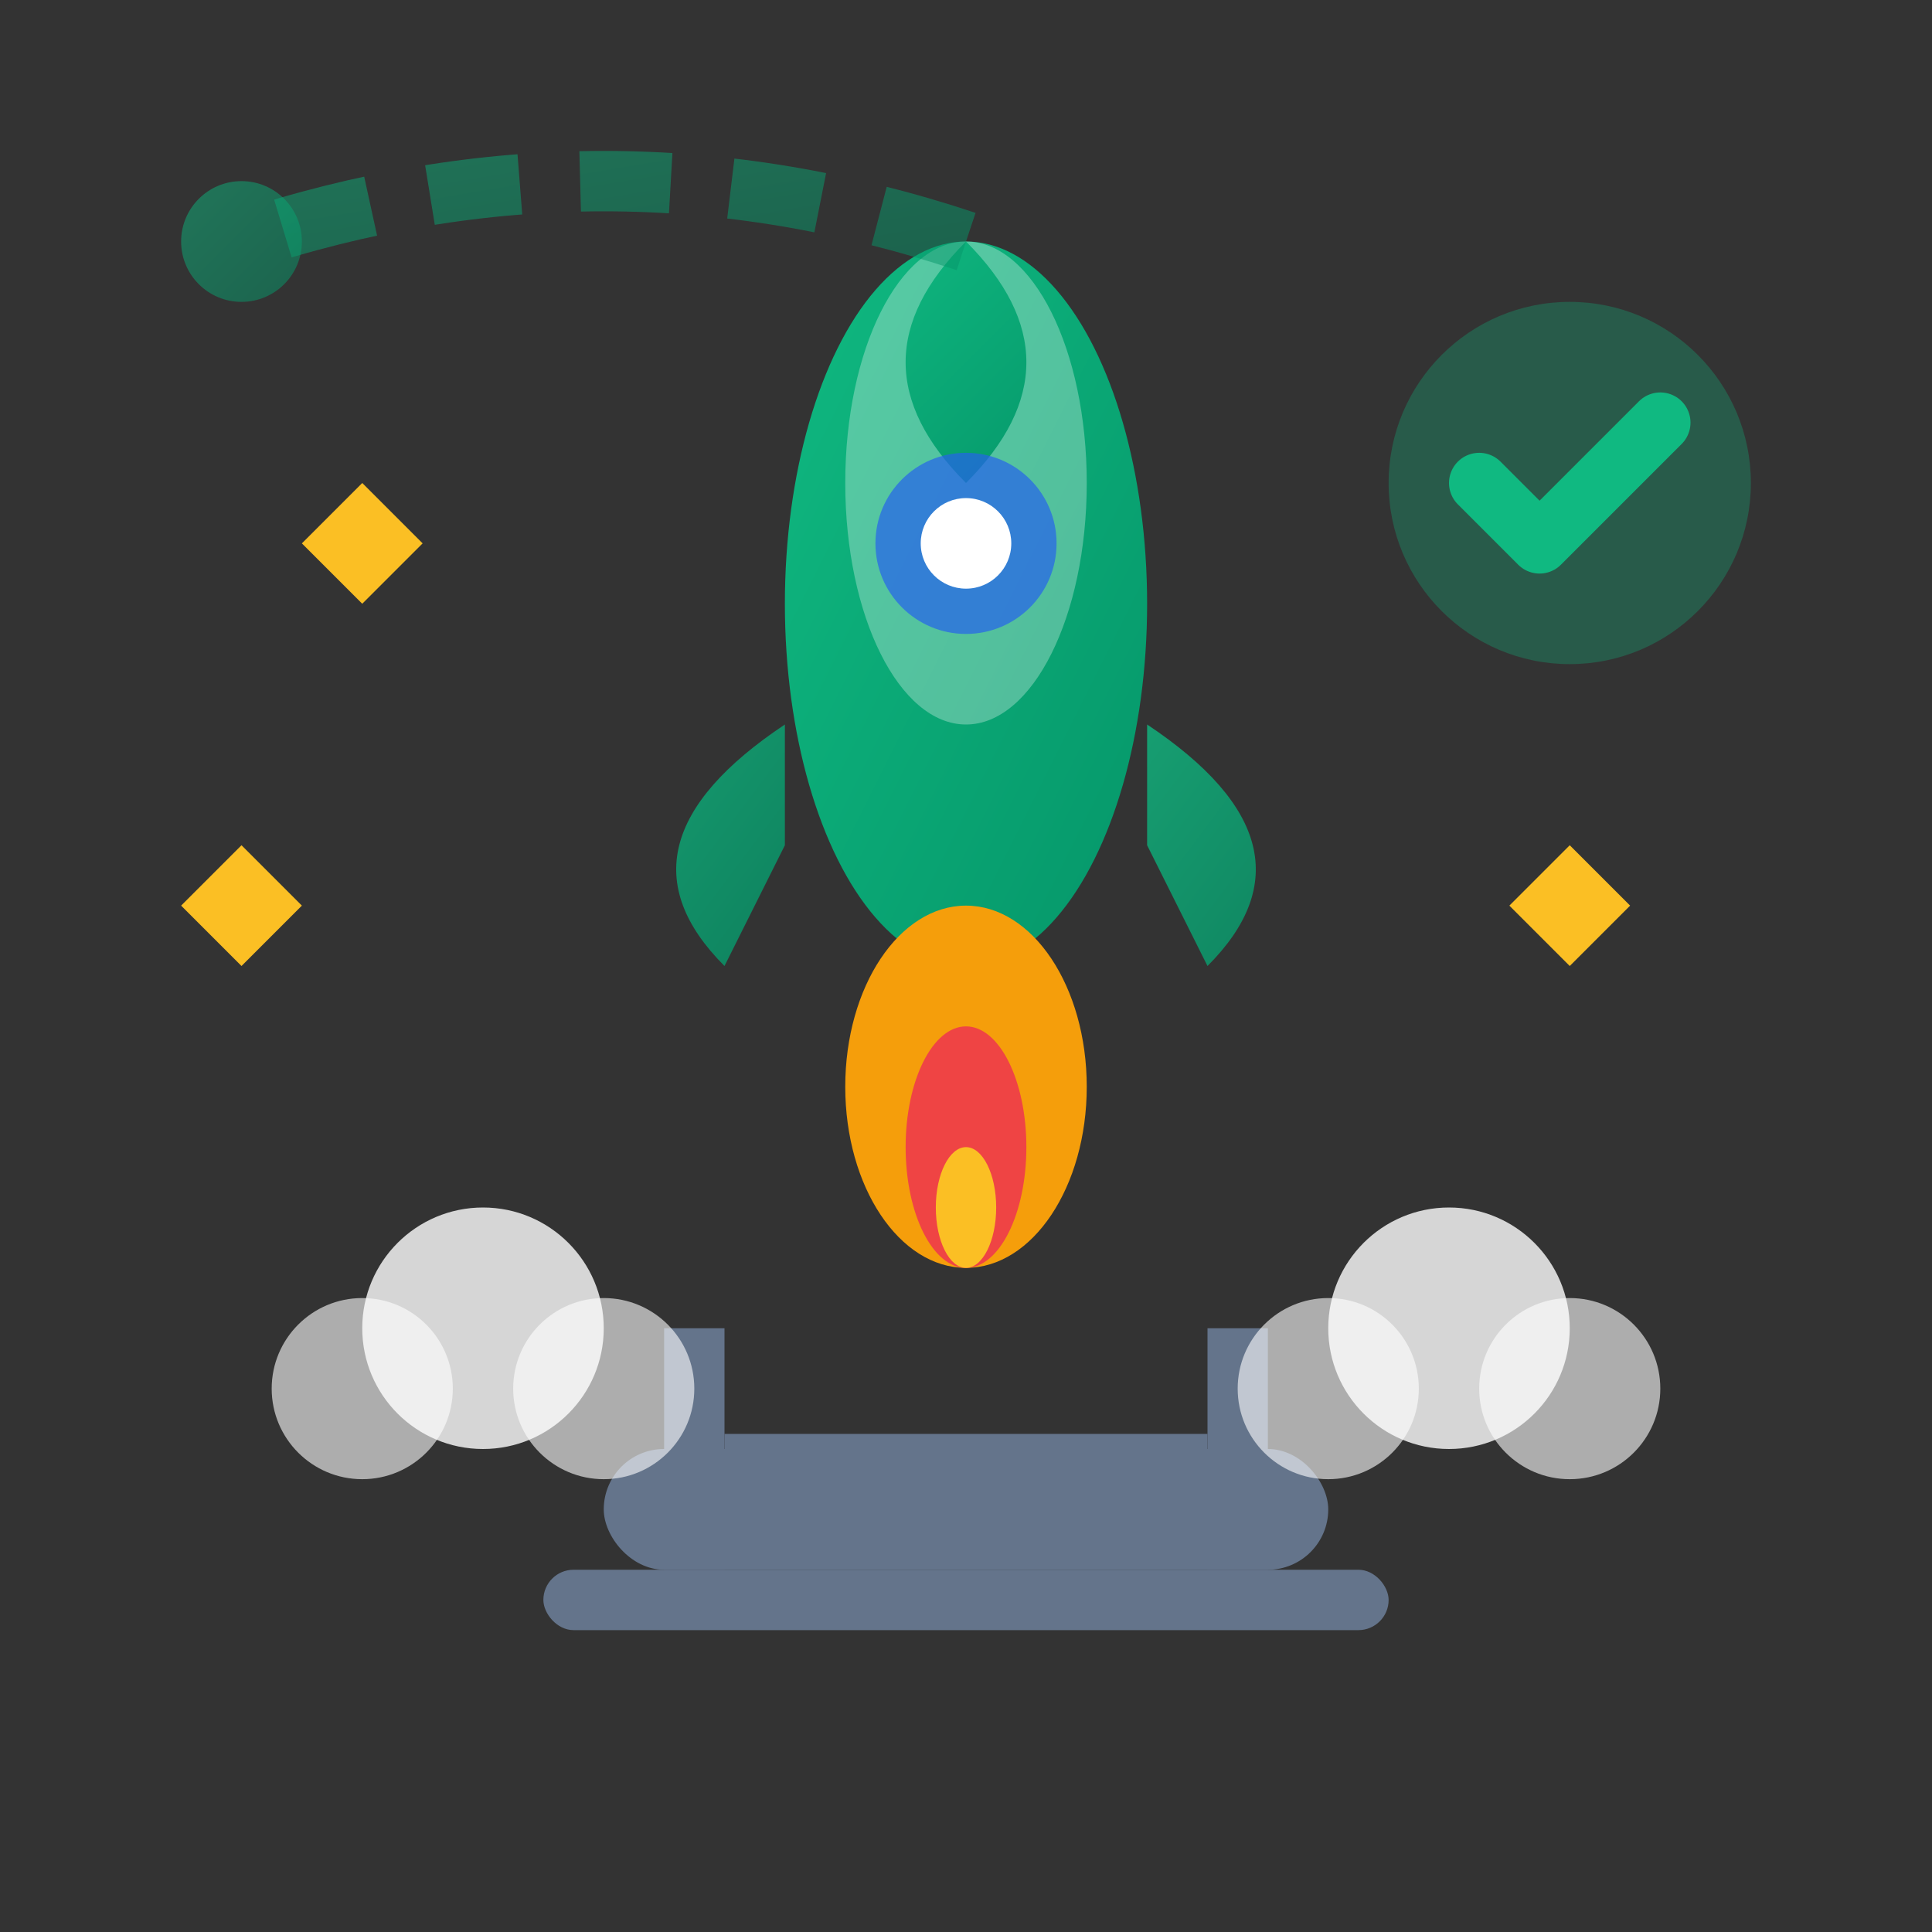 <svg xmlns="http://www.w3.org/2000/svg" viewBox="0 0 64 64" fill="none">
  <rect x="0" y="0" width="64" height="64" fill="#333333" stroke="none"/>
  <defs>
    <linearGradient id="launchGradient" x1="0%" y1="0%" x2="100%" y2="100%">
      <stop offset="0%" style="stop-color:#10b981;stop-opacity:1" />
      <stop offset="100%" style="stop-color:#059669;stop-opacity:1" />
    </linearGradient>
  </defs>
  
  <!-- Rocket -->
  <ellipse cx="32" cy="20" rx="6" ry="12" fill="url(#launchGradient)"/>
  <ellipse cx="32" cy="16" rx="4" ry="8" fill="white" opacity="0.3"/>
  
  <!-- Rocket tip -->
  <path d="M32 8 Q36 12 32 16 Q28 12 32 8" fill="url(#launchGradient)"/>
  
  <!-- Rocket fins -->
  <path d="M26 24 Q20 28 24 32 L26 28 Z" fill="url(#launchGradient)" opacity="0.8"/>
  <path d="M38 24 Q44 28 40 32 L38 28 Z" fill="url(#launchGradient)" opacity="0.8"/>
  
  <!-- Rocket window -->
  <circle cx="32" cy="18" r="3" fill="#2563eb" opacity="0.7"/>
  <circle cx="32" cy="18" r="1.5" fill="white"/>
  
  <!-- Fire/exhaust -->
  <ellipse cx="32" cy="36" rx="4" ry="6" fill="#f59e0b"/>
  <ellipse cx="32" cy="38" rx="2" ry="4" fill="#ef4444"/>
  <ellipse cx="32" cy="40" rx="1" ry="2" fill="#fbbf24"/>
  
  <!-- Launch platform -->
  <rect x="20" y="48" width="24" height="4" rx="2" fill="#64748b"/>
  <rect x="18" y="52" width="28" height="2" rx="1" fill="#64748b"/>
  
  <!-- Support structure -->
  <rect x="22" y="44" width="2" height="8" fill="#64748b"/>
  <rect x="40" y="44" width="2" height="8" fill="#64748b"/>
  <path d="M24 48 L40 48" stroke="#64748b" stroke-width="1"/>
  
  <!-- Clouds/steam -->
  <circle cx="16" cy="44" r="4" fill="white" opacity="0.8"/>
  <circle cx="12" cy="46" r="3" fill="white" opacity="0.6"/>
  <circle cx="20" cy="46" r="3" fill="white" opacity="0.6"/>
  
  <circle cx="48" cy="44" r="4" fill="white" opacity="0.8"/>
  <circle cx="52" cy="46" r="3" fill="white" opacity="0.6"/>
  <circle cx="44" cy="46" r="3" fill="white" opacity="0.6"/>
  
  <!-- Launch trajectory -->
  <path d="M32 8 Q20 4 8 8" stroke="url(#launchGradient)" stroke-width="2" fill="none" opacity="0.5" stroke-dasharray="3,2"/>
  <circle cx="8" cy="8" r="2" fill="url(#launchGradient)" opacity="0.5"/>
  
  <!-- Success indicators -->
  <circle cx="52" cy="16" r="6" fill="#10b981" opacity="0.3"/>
  <path d="M49 16 L51 18 L55 14" stroke="#10b981" stroke-width="2" stroke-linecap="round" stroke-linejoin="round"/>
  
  <!-- Stars -->
  <path d="M12 16 L14 18 L12 20 L10 18 Z" fill="#fbbf24"/>
  <path d="M52 28 L54 30 L52 32 L50 30 Z" fill="#fbbf24"/>
  <path d="M8 28 L10 30 L8 32 L6 30 Z" fill="#fbbf24"/>
</svg>
